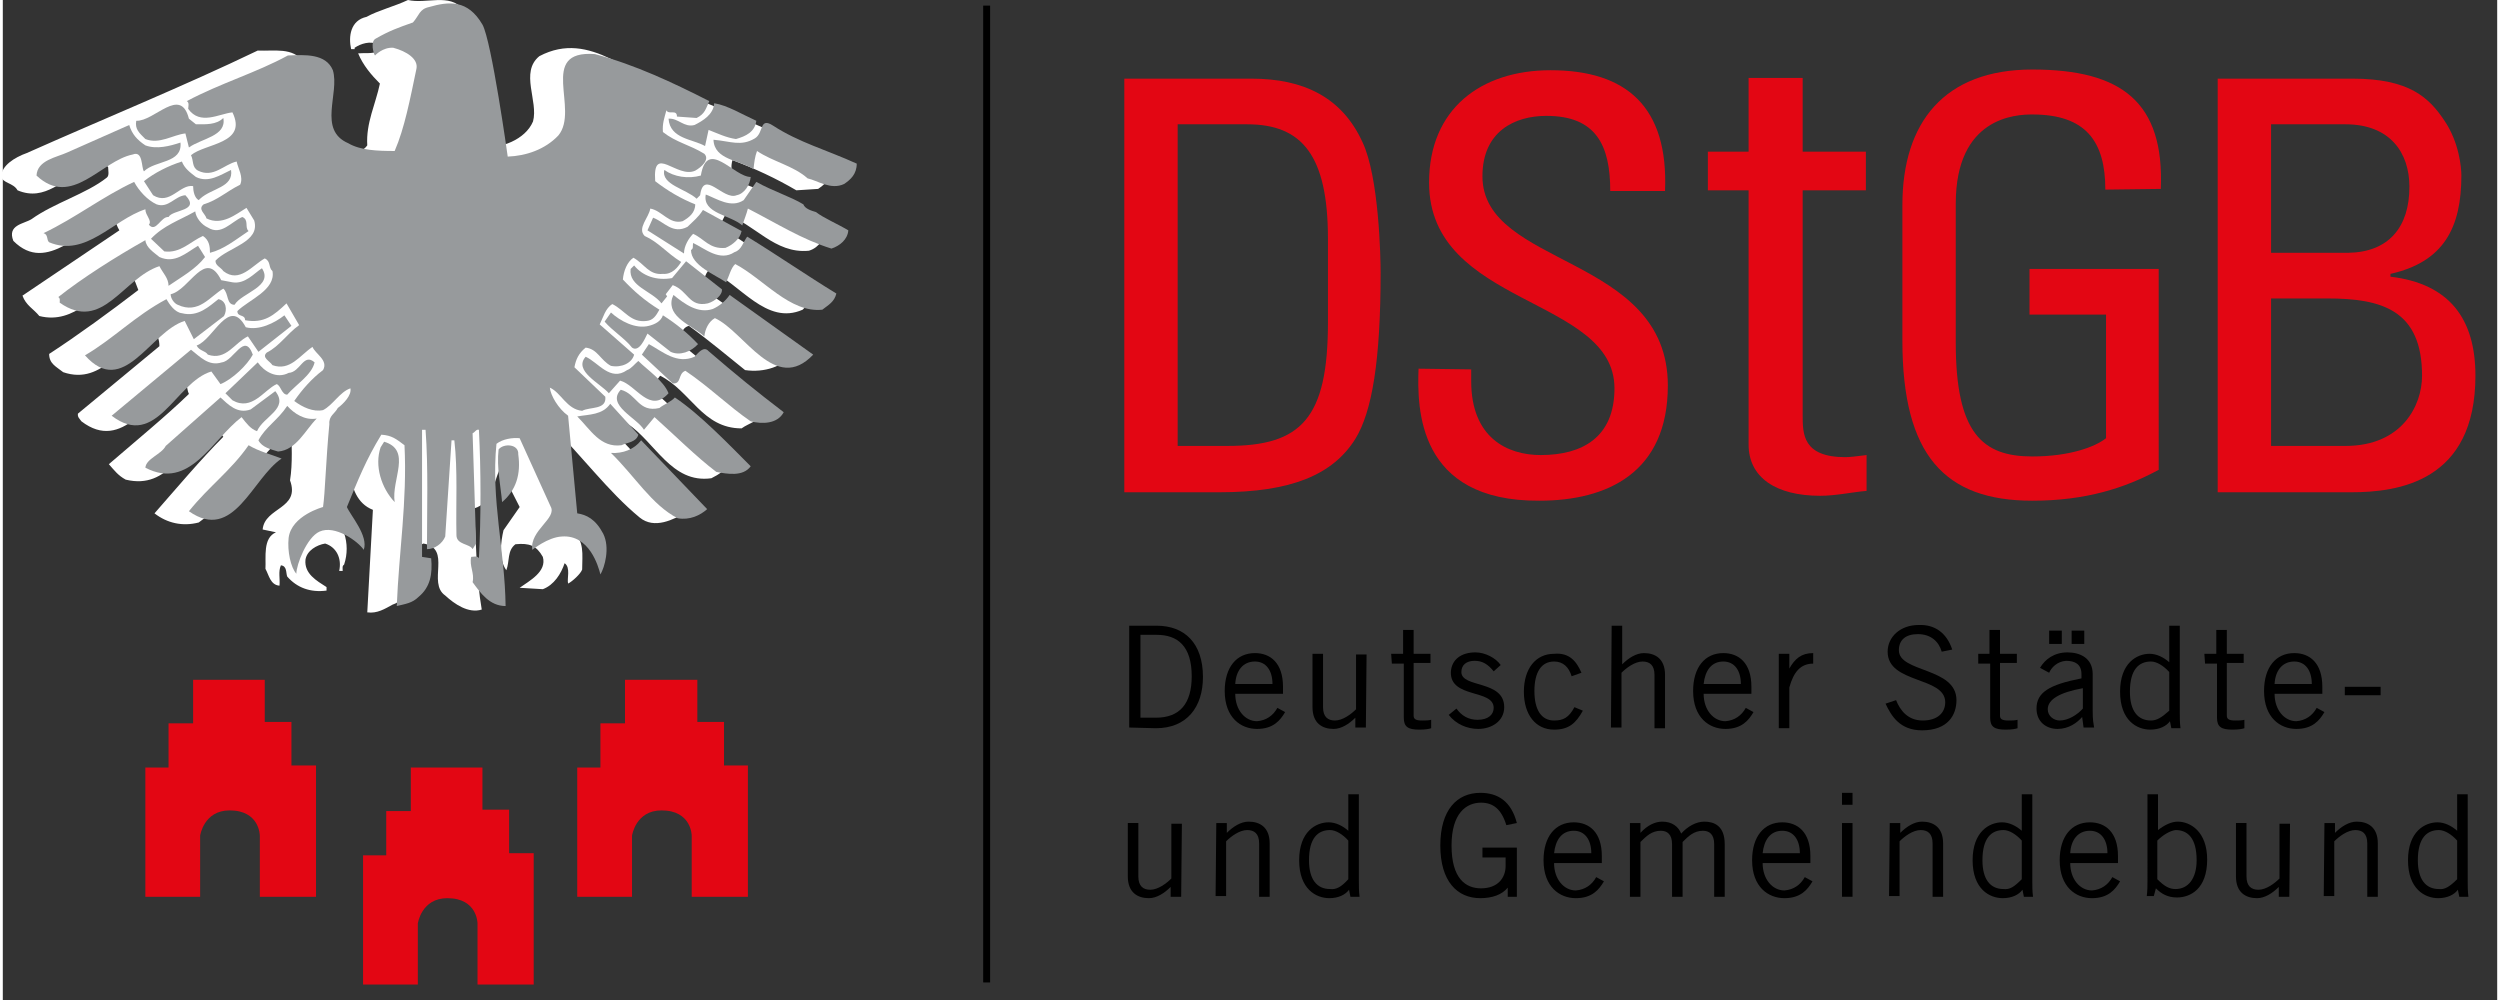 <?xml version="1.0" encoding="UTF-8" standalone="no"?>
<svg xmlns="http://www.w3.org/2000/svg" xmlns:xlink="http://www.w3.org/1999/xlink" height="148" id="Ebene_1" style="enable-background:new 0 0 355.2 142.4;" version="1.1" viewBox="0 0 355.2 142.4" width="370" x="0px" xml:space="preserve" y="0px">
<rect x="0" y="0" width="355.2" height="142.4" fill="#333333" stroke="none"/>
<style type="text/css">
	.st0{fill:#E30613;}
	.st1{fill:none;stroke:#000000;stroke-width:0.988;stroke-miterlimit:3.864;}
	.st2{fill:#FFFFFF;}
	.st3{fill:#979A9C;}
</style>
<g>
	<path class="st0" d="M167.3,17.7h9.9c7.8,0,11.5,4.4,11.5,16.3v11.9c0,13.7-3.8,17.6-14.3,17.6h-7.1L167.3,17.7L167.3,17.7z    M159.7,70.1h13.5c10.3,0,16.2-2.5,19.4-7.6c2.4-3.9,3.6-11.2,3.6-23.7c0-1.9-0.2-13.6-2.6-18.6c-2.9-6.3-8.3-9-15.8-9h-18.1   L159.7,70.1L159.7,70.1z"></path>
	<path class="st0" d="M201.6,52.5c-0.2,5.6-0.2,18.9,17.2,18.8c9.7,0,18.3-4,18.3-16.4c0-18.7-26.4-16.8-26.4-29.8   c0-6.4,4.6-8.6,9.1-8.6c7.1,0,9.1,4.2,9.1,10.7h7.8c0.5-12-5.5-17.2-16.3-17.2c-9.9,0-17.3,5.5-17.3,16c0,17.7,26.4,16.2,26.4,29.3   c0,7-4.6,9.5-10.5,9.5c-4.8,0-9.9-2.5-9.9-10.5v-1.7L201.6,52.5L201.6,52.5z"></path>
	<path class="st0" d="M242.8,21.6v5.5h5.8v36.2c0,4.7,3.9,7.3,10.2,7.3c2.2,0,4.4-0.5,6.6-0.7v-5.1c-1.5,0.2-2.5,0.3-3,0.3   c-6.1,0-6.1-3.3-6.1-6V27.1h9v-5.5h-9l0-10.5h-7.7l0,10.5H242.8L242.8,21.6z"></path>
	<path class="st0" d="M307.3,26.9c0.5-12.3-5.5-17-18.3-17c-12.5,0-18.5,7.5-18.5,19.3v19.3c0,16.3,6,22.8,18.5,22.8   c7.6,0,13.2-1.8,18-4.4V38.3h-18.4v6.5h10.9v17.6C298,63.6,294.4,65,289,65c-7.1,0-10.9-3.3-10.9-16.2V29   c0-12.3,8.5-12.7,10.9-12.7c7.6,0,10.4,3.8,10.4,10.7L307.3,26.9L307.3,26.9z"></path>
	<path class="st0" d="M323,42.5h8c7.7,0,13.5,1.6,13.5,11c0,4.3-2.9,10-10.9,10H323V42.5L323,42.5z M323,17.7h10.6   c6.3,0,9.1,4,9.1,8.9c0,5.7-2.9,9.3-8.7,9.4H323L323,17.7L323,17.7z M334.4,70.1c6.7,0,17.7-1.5,17.7-16.6   c0-8.1-3.7-13.1-12.1-14.1V39c7.6-1.7,10.1-6.6,10.1-14c0-1.1-0.3-4.7-2.4-7.8c-2.2-3.3-5-6-13.1-6h-19.2v58.9H334.4L334.4,70.1z"></path>
	<line class="st1" x1="140.1" x2="140.1" y1="0.8" y2="139.9"></line>
	<path d="M167.8,127.7h-1.5v-1.4c-0.9,0.9-2,1.6-3.1,1.6c-1.6,0-3-0.8-3-3.1v-7.6h1.5v7.6c0,1.4,0.7,1.9,1.7,1.9   c1.1,0,2.3-0.9,3-1.6v-7.8h1.5L167.8,127.7L167.8,127.7z"></path>
	<path d="M172.8,117.2h1.5v1.4c0.9-0.9,2-1.6,3.1-1.6c1.6,0,3,0.8,3,3.1v7.6h-1.5v-7.6c0-1.4-0.7-1.9-1.7-1.9c-1.1,0-2.3,0.9-3,1.6   v7.8h-1.5L172.8,117.2L172.8,117.2z"></path>
	<path d="M191.6,125.2v-5.5c-0.8-0.9-1.8-1.5-2.6-1.5c-1.7,0-3,1.1-3,4.3c0,2.7,1.1,4.1,3,4.1C189.9,126.7,190.6,126.3,191.6,125.2   L191.6,125.2z M191.6,113.1h1.5v12.3c0,0.8,0,1.5,0.1,2.3h-1.3l-0.2-1c-0.5,0.7-1.5,1.2-2.8,1.2c-1.9,0-4.3-1.3-4.3-5.4   c0-4.1,2.4-5.4,4.2-5.4c1,0,2,0.5,2.8,1.2L191.6,113.1L191.6,113.1z"></path>
	<path d="M210.7,120.7h4.9v7h-1.3v-1.3c-0.8,1-2.2,1.5-3.9,1.5c-3.3,0-5.7-2.4-5.7-7.5s2.4-7.5,5.7-7.5c2.5,0,4.4,1.2,5.2,4.3   l-1.5,0.3c-0.7-2.3-1.9-3.2-3.6-3.2c-2.1,0-4.2,1.5-4.2,6.1c0,4.7,2,6.1,4.2,6.1c2.4,0,3.5-1.5,3.5-3.2v-1.2h-3.3L210.7,120.7   L210.7,120.7z"></path>
	<path d="M220.9,121.5h5.3c0-1.9-0.9-3.2-2.5-3.2C222,118.3,221.1,119.6,220.9,121.5L220.9,121.5z M226.9,124.9l1.1,0.6   c-0.7,1.2-1.7,2.4-4,2.4c-2.3,0-4.6-1.6-4.6-5.4c0-3.4,1.7-5.4,4.3-5.4c2.2,0,4,1.4,4,4.8v1h-6.8c0,2.3,1.4,3.9,3.1,3.9   C225.3,126.7,226.3,126,226.9,124.9L226.9,124.9z"></path>
	<path d="M233.2,127.7h-1.5v-10.5h1.5v1.4c1-1.1,2.1-1.6,3.1-1.6c1.4,0,2.3,0.7,2.7,1.7c0.9-1,2.1-1.7,3.3-1.7   c1.4,0,2.9,0.6,2.9,3.2v7.5h-1.5v-7.5c0-1.4-0.7-1.9-1.6-1.9c-1.3,0-2.1,0.8-2.9,1.6v7.8h-1.5v-7.5c0-1.4-0.7-1.9-1.6-1.9   c-1.3,0-2.1,0.8-2.9,1.6L233.2,127.7L233.2,127.7z"></path>
	<path d="M250.6,121.5h5.3c0-1.9-0.9-3.2-2.5-3.2C251.7,118.3,250.8,119.6,250.6,121.5L250.6,121.5z M256.6,124.9l1.1,0.6   c-0.7,1.2-1.7,2.4-4,2.4c-2.3,0-4.6-1.6-4.6-5.4c0-3.4,1.7-5.4,4.3-5.4c2.2,0,4,1.4,4,4.8v1h-6.8c0,2.3,1.4,3.9,3.1,3.9   C255,126.7,256,126,256.6,124.9L256.6,124.9z"></path>
	<path d="M261.9,112.9h1.5v1.7h-1.5V112.9L261.9,112.9z M261.9,127.7v-10.5h1.5v10.5H261.9L261.9,127.7z"></path>
	<path d="M268.7,117.2h1.5v1.4c0.9-0.9,2-1.6,3.1-1.6c1.6,0,3,0.8,3,3.1v7.6h-1.5v-7.6c0-1.4-0.7-1.9-1.7-1.9c-1.1,0-2.3,0.9-3,1.6   v7.8h-1.5L268.7,117.2L268.7,117.2z"></path>
	<path d="M287.5,125.2v-5.5c-0.8-0.9-1.8-1.5-2.6-1.5c-1.7,0-3,1.1-3,4.3c0,2.7,1.1,4.1,3,4.1C285.8,126.7,286.4,126.3,287.5,125.2   L287.5,125.2z M287.5,113.1h1.5v12.3c0,0.8,0,1.5,0.1,2.3h-1.3l-0.2-1c-0.5,0.7-1.5,1.2-2.8,1.2c-1.9,0-4.3-1.3-4.3-5.4   c0-4.1,2.4-5.4,4.2-5.4c1,0,2,0.5,2.8,1.2L287.5,113.1L287.5,113.1z"></path>
	<path d="M294.4,121.5h5.3c0-1.9-0.9-3.2-2.5-3.2C295.5,118.3,294.5,119.6,294.4,121.5L294.4,121.5z M300.4,124.9l1.1,0.6   c-0.7,1.2-1.7,2.4-4,2.4c-2.3,0-4.6-1.6-4.6-5.4c0-3.4,1.7-5.4,4.3-5.4c2.2,0,4,1.4,4,4.8v1h-6.8c0,2.3,1.4,3.9,3.1,3.9   C298.8,126.7,299.8,126,300.4,124.9L300.4,124.9z"></path>
	<path d="M306.8,119.7v5.5c1,1,1.7,1.4,2.6,1.4c1.8,0,3-1.5,3-4.1c0-3.2-1.3-4.3-3-4.3C308.6,118.3,307.6,118.9,306.8,119.7   L306.8,119.7z M305.4,113.1h1.5v5.1c0.9-0.7,1.9-1.2,2.8-1.2c1.8,0,4.2,1.4,4.2,5.4c0,4.2-2.4,5.4-4.3,5.4c-1.3,0-2.2-0.5-3-1.3   l-0.3,1.1h-1c0.1-0.8,0.1-1.5,0.1-2.3V113.1L305.4,113.1z"></path>
	<path d="M325.6,127.7h-1.5v-1.4c-0.9,0.9-2,1.6-3.1,1.6c-1.6,0-3-0.8-3-3.1v-7.6h1.5v7.6c0,1.4,0.7,1.9,1.7,1.9   c1.1,0,2.3-0.9,3-1.6v-7.8h1.5L325.6,127.7L325.6,127.7z"></path>
	<path d="M330.6,117.2h1.5v1.4c0.9-0.9,2-1.6,3.1-1.6c1.6,0,3,0.8,3,3.1v7.6h-1.5v-7.6c0-1.4-0.7-1.9-1.7-1.9c-1.1,0-2.3,0.9-3,1.6   v7.8h-1.5L330.6,117.2L330.6,117.2z"></path>
	<path d="M349.5,125.2v-5.5c-0.8-0.9-1.8-1.5-2.6-1.5c-1.7,0-3,1.1-3,4.3c0,2.7,1.1,4.1,3,4.1C347.7,126.7,348.4,126.3,349.5,125.2   L349.5,125.2z M349.5,113.1h1.5v12.3c0,0.8,0,1.5,0.1,2.3h-1.3l-0.2-1c-0.5,0.7-1.5,1.2-2.8,1.2c-1.9,0-4.3-1.3-4.3-5.4   c0-4.1,2.4-5.4,4.2-5.4c1,0,2,0.5,2.8,1.2L349.5,113.1L349.5,113.1z"></path>
	<path d="M160.4,103.6V89.1h3.9c4,0,6.6,2.5,6.6,7.3c0,4.3-2.3,7.3-6.7,7.3L160.4,103.6L160.4,103.6z M162,90.4v11.8h2.2   c3.4,0,5.1-2,5.1-5.9c0-4.3-2-5.9-5-5.9L162,90.4L162,90.4z"></path>
	<path d="M175.5,97.4h5.3c0-1.9-0.9-3.2-2.5-3.2C176.6,94.2,175.6,95.5,175.5,97.4L175.5,97.4z M181.5,100.8l1.1,0.6   c-0.7,1.2-1.7,2.4-4,2.4c-2.3,0-4.6-1.6-4.6-5.4c0-3.4,1.7-5.4,4.3-5.4c2.2,0,4,1.4,4,4.8v1h-6.8c0,2.3,1.4,3.9,3.1,3.9   C179.9,102.6,180.9,101.9,181.5,100.8L181.5,100.8z"></path>
	<path d="M194.1,103.6h-1.5v-1.4c-0.9,0.9-2,1.6-3.1,1.6c-1.6,0-3-0.8-3-3.1v-7.6h1.5v7.6c0,1.4,0.7,1.9,1.7,1.9   c1.1,0,2.3-0.9,3-1.6v-7.8h1.5L194.1,103.6L194.1,103.6z"></path>
	<path d="M197.7,93.1h1.7v-3.4h1.5v3.4h2.4v1.3h-2.4v7.5c0,0.5,0.3,0.7,1.2,0.7c0.5,0,0.9,0,1.3-0.1v1.2c-0.3,0.1-0.8,0.2-1.7,0.2   c-1.6,0-2.2-0.4-2.2-1.7v-7.7h-1.7L197.7,93.1L197.7,93.1z"></path>
	<path d="M205.9,101.8l1.1-0.9c0.7,1,1.7,1.6,3,1.6c1.6,0,2.3-0.8,2.3-1.7c0-2.7-6.2-1.3-6.1-5.1c0.1-1.8,1.5-2.8,3.5-2.8   c1.4,0,2.9,0.8,3.6,1.8l-1,0.9c-0.8-1-1.6-1.5-2.7-1.5c-1.2,0-1.9,0.6-1.9,1.6c0,2.3,6.1,1.1,6.1,5c0,2-1.8,3.1-3.7,3.1   C208.5,103.8,206.9,103.1,205.9,101.8L205.9,101.8z"></path>
	<path d="M224.8,95.8l-1.4,0.5c-0.4-1.3-1.2-2.1-2.5-2.1c-1.8,0-2.8,1.5-2.8,4.2s1,4.2,2.8,4.2c1.3,0,2.1-0.4,2.9-1.9l1.2,0.5   c-1,1.8-2,2.7-4.1,2.7c-2.6,0-4.3-2.1-4.3-5.4s1.7-5.4,4.3-5.4C223.1,92.9,224.1,94.2,224.8,95.8L224.8,95.8z"></path>
	<path d="M229.1,89.1h1.5v5.5c0.9-0.9,2-1.6,3.1-1.6c1.6,0,3,0.8,3,3.1v7.6h-1.5v-7.6c0-1.4-0.7-1.9-1.7-1.9c-1.1,0-2.3,0.9-3,1.6   v7.8h-1.5L229.1,89.1L229.1,89.1z"></path>
	<path d="M242.2,97.4h5.3c0-1.9-0.9-3.2-2.5-3.2C243.3,94.2,242.4,95.5,242.2,97.4L242.2,97.4z M248.2,100.8l1.1,0.6   c-0.7,1.2-1.7,2.4-4,2.4c-2.3,0-4.6-1.6-4.6-5.4c0-3.4,1.7-5.4,4.3-5.4c2.2,0,4,1.4,4,4.8v1h-6.8c0,2.3,1.4,3.9,3.1,3.9   C246.6,102.6,247.6,101.9,248.2,100.8L248.2,100.8z"></path>
	<path d="M252.9,103.6V93.1h1.5v2.1c0.8-1.4,1.7-2.2,3.4-2.2v1.5c-1.8,0-2.8,1.2-3.4,3.4v5.8H252.9L252.9,103.6z"></path>
	<path d="M277.6,92.5l-1.5,0.3c-0.4-1.4-1.5-2.5-3.4-2.5c-1.7,0-2.7,0.8-2.7,2.3c0,3.2,8.2,2.4,8.2,7.1c0,2.1-1.2,4.3-4.9,4.3   c-3.2,0-4.4-2.1-5.2-3.8l1.5-0.5c0.6,1.5,1.7,2.9,3.8,2.9s3.2-1.1,3.2-2.6c0-3.7-8.2-2.6-8.2-7.2c0-2.1,1.8-3.8,4.4-3.8   C275.1,88.9,276.8,90.1,277.6,92.5L277.6,92.5z"></path>
	<path d="M281.2,93.1h1.7v-3.4h1.5v3.4h2.4v1.3h-2.4v7.5c0,0.5,0.3,0.7,1.2,0.7c0.5,0,0.9,0,1.3-0.1v1.2c-0.3,0.1-0.8,0.2-1.7,0.2   c-1.6,0-2.2-0.4-2.2-1.7v-7.7h-1.7V93.1L281.2,93.1z"></path>
	<path d="M296.2,100.9V98c-3.3,0.6-5,1.6-5,3c0,1,0.9,1.6,1.7,1.6C294.1,102.6,295.4,101.8,296.2,100.9L296.2,100.9z M291.4,95.8   l-1.3-0.7c0.7-1.2,2-2.2,3.9-2.2c1.8,0,3.6,0.8,3.6,3.1v5.3c0,1.2,0.1,1.7,0.2,2.3h-1.5l-0.2-1.5c-0.7,0.8-1.9,1.7-3.5,1.7   c-1.6,0-3-1-3-2.9c0-2.3,1.8-3.4,6.4-4.3v-0.6c0-1.4-0.9-1.9-2.2-1.9C292.5,94.2,291.7,95.1,291.4,95.8L291.4,95.8z M293.2,91.7   h-1.8v-1.9h1.8V91.7L293.2,91.7z M296.4,91.7h-1.8v-1.9h1.8V91.7L296.4,91.7z"></path>
	<path d="M308.5,101.2v-5.5c-0.8-0.9-1.8-1.5-2.6-1.5c-1.7,0-3,1.1-3,4.3c0,2.7,1.1,4.1,3,4.1C306.7,102.6,307.4,102.2,308.5,101.2   L308.5,101.2z M308.5,89.1h1.5v12.3c0,0.8,0,1.5,0.1,2.3h-1.3l-0.2-1c-0.5,0.7-1.5,1.2-2.8,1.2c-1.9,0-4.3-1.3-4.3-5.4   c0-4.1,2.4-5.4,4.2-5.4c1,0,2,0.5,2.8,1.2L308.5,89.1L308.5,89.1z"></path>
	<path d="M313.5,93.1h1.7v-3.4h1.5v3.4h2.4v1.3h-2.4v7.5c0,0.5,0.3,0.7,1.2,0.7c0.5,0,0.9,0,1.3-0.1v1.2c-0.3,0.1-0.8,0.2-1.7,0.2   c-1.6,0-2.2-0.4-2.2-1.7v-7.7h-1.7L313.5,93.1L313.5,93.1z"></path>
	<path d="M323.5,97.4h5.3c0-1.9-0.9-3.2-2.5-3.2C324.6,94.2,323.6,95.5,323.5,97.4L323.5,97.4z M329.5,100.8l1.1,0.6   c-0.7,1.2-1.7,2.4-4,2.4c-2.3,0-4.6-1.6-4.6-5.4c0-3.4,1.7-5.4,4.3-5.4c2.2,0,4,1.4,4,4.8v1h-6.8c0,2.3,1.4,3.9,3.1,3.9   C327.9,102.6,328.9,101.9,329.5,100.8L329.5,100.8z"></path>
	<polygon points="338.6,99 333.5,99 333.5,97.8 338.6,97.8  "></polygon>
	<path class="st2" d="M65.5,1.3c2.3,2.3,1.1,6.4,0.2,8.8c0.8,3.7,1.6,7.2,2.4,10.9c2.8,0.2,6.3-1.1,7.4-3.7c0.8-2.9-1.9-7,0.9-9.3   c7.4-3.9,13,3.2,19.6,4.9c7,2.9,15.3,6.6,22.5,9.9c0.1,1.7-1,3.2-2.4,4.1l-3.1,0.2c-2.9-1.7-5.9-3.1-9.1-4.3   c-1.1,4,4.7,3.7,6.3,5.4c2.4,1.7,5.1,2.8,7.5,4.4c-0.9,1.3-1.3,2.6-2.9,3.1c-4.9,0.5-7.8-3.9-11.9-5.2c-0.2,0.6-0.8,1.2-0.5,2   c4.3,2.5,8.8,6.3,13.2,8.7c0,1.2-1.1,2.3-1.7,2.9c-5.2,2.3-8.9-3.7-13.3-5.7c-0.6,0.5-1,2-0.8,2.8c4.4,3.2,8.5,5.8,12.7,9.1   c-1.3,1.9-4.1,2.8-6.8,2.4c-2.5-2-5.1-4.2-8-6.3c-1.1,0.3-1.2,1.5-1.3,2.4l11.9,9.8c-0.5,1.4-2,1.6-3.1,2.4   c-5.6,0-7.2-5.3-11.6-7.5l-1.3,1.8c4,3.7,7.7,7,11.4,10.6c-1.1,1.2-1.6,1.6-2.8,2.2c-5.7,0.8-8-5.2-12-7.8l-1.3,1.7   c3.2,3.9,7.5,7.1,9.8,10.9c-1.9,1.1-4.6,2.5-6.7,0.8c-4.5-3.7-8.3-8.9-12.7-13.2c-0.1,3.3,0.3,7,0.5,10.6c1.2,1.7,3.3,1.8,3.9,3.9   L82,75.6c-0.1-0.3-0.4-0.2-0.8-0.2L81,75.6c1.9,1.3,1.5,3.4,1.5,5.5c-0.2,0.6-1.4,1.7-2,2c-0.2-0.6,0.4-2.3-0.5-2.9   c-0.5,1.5-1.5,3.1-3.1,3.7l-3.3-0.2c1.4-1,3.9-2.3,3.3-4.4c-0.9-1.6-1.9-2-3.9-1.8c-1.2,0.9-0.8,2.4-1.3,3.7   c-1.1-1.5-0.8-4-0.4-5.7l2.3-3.3l-2.8-5.5c-0.9,2-1.2,5-3.7,5.7c0.3,4.5,0.3,9.8,1.1,14.4c-1.9,0.6-3.9-0.8-5.2-2   c-2.6-1.8,1-6.7-3.1-7.4c-4.1,1.6-0.3,7.3-4.4,8.7c-1.1,0.6-2.2,1.3-3.6,1.1l0.8-14.6c-2.3-0.9-3-3.2-3.3-5.4l-0.5-0.5   c-1.3,1.8-1.9,3.9-2.9,5.7c2.5,1.8,3.6,5,2.6,8c-0.3,0.2-0.2,0.5-0.2,0.9h-0.5c0.4-1.8-0.4-3.4-2-3.9c-1.2,0.2-2.6,1-2.8,2.3   c-0.2,2,1.6,3,3,3.9v0.5c-2.3,0.3-4.2-0.4-5.6-2c-0.2-0.5,0-1.5-0.9-1.6c-0.4,0.9-0.1,1.9-0.2,2.9c-1.3-0.1-1.5-1.5-2-2.4   c0.1-1.6-0.4-4.4,1.5-5.2L37,75.4c0.3-3.2,5.4-2.9,3.9-7c0.4-2.4,0.2-5.3,0.2-7.5c-4.9,4.4-8,9.8-13.2,13.5   c-2.3,0.6-4.5,0.1-6.3-1.3c2.9-3.3,6.6-7.7,9.8-10.9l-1.3-1.7c-4.6,3-6.4,9.3-12.6,7.8c-1.1-0.6-1.6-1.3-2.4-2.2   c3.7-3.2,8.1-6.8,11.4-10c-0.4-0.8-0.1-2.2-1.3-2c-4.4,2.6-8.1,10.4-14,5.9c-0.2-0.3-0.6-0.6-0.5-1.1l11.6-9.6c0-1-0.3-1.7-1-2.6   c-4.2,1.8-6.9,8.3-12.7,6.3c-1-0.8-2-1.2-2-2.6c4-2.6,8.8-6.1,12.7-9.1c-0.3-0.8-0.5-1.4-0.9-2h-1c-4,2.2-7.1,7-12.2,5.7   c-0.8-1-1.9-1.5-2.4-2.9l13.8-9.3c-0.3-0.5-0.6-1.2-0.5-1.6c-5,1-9.7,8-14.6,3.1c-0.9-2.3,1.5-2.4,2.6-3.1   c3.2-2.3,7.8-3.6,10.7-5.9c0.4-0.3,0.2-1,0.2-1.5c-1.1-1.4-2.2,0.6-3.3,0.5c-3.1,1-5.6,4.5-9.6,2.8c-0.6-1.1-2.2-1-2.3-2   c0-1.5,1.9-2.7,3.6-3.3c11-4.9,22.3-9.5,32.9-14.6c2.4,0.1,5-0.5,6.5,1.6c3.1,4-2.5,11.2,5,12.1c1.3,0,3,1.4,4.1-0.2   c-0.2-3.2,1.2-5.9,1.8-8.8c-1.2-1.2-2.4-2.6-3.1-4.3c1-0.1,2,0.1,2.8-0.3V6.3c-1.1-0.5-2.4-0.1-3.3,0.5v0.2h-0.5   c-0.4-1.8-0.1-4.1,2.2-4.6c1.6-0.9,4-1.5,5.9-2.4C60.3,0.6,63.6-1,65.5,1.3L65.5,1.3z"></path>
	<path class="st3" d="M68.3,3.5c1.3,2.3,3.6,18.8,3.6,18.8c2.6-0.1,5.3-1,7.2-3c3.1-3.7-3-12.2,5.2-11.6c5.7,1.5,11.2,4.1,16.3,6.7   c-0.5,1.1-0.6,1.8-1.8,2.4l-2.8-0.2c0-1.1-1.2-0.2-1.5-0.9c-0.3,1.1-0.6,1.9-0.5,3.1c1.9,1.5,3.8,1.8,5.9,3.1   c0.8,0.8-0.4,1.9-1.3,2.4c-2.6,1.2-6.1-3.9-5.7,1.5c1.8,1.4,3.7,2.5,5.7,3.3c0,1.2-0.9,1.9-1.8,2.4c-1.9,0.5-2.9-1.5-4.6-1.8   c-0.2,1.3-1.9,2.8-0.8,3.9c2,0.9,3.1,2.4,5.2,3.7c-0.5,0.8-1.3,1.8-2.6,1.7c-2,0.2-2.6-1.4-4.2-2.3c-0.9,0.6-1.4,1.9-1.5,3.1   c1.6,1.7,3.1,3,5.2,4.3c-0.5,0.9-0.9,1.5-1.8,1.6c-2.3,0.3-3.1-1.5-4.9-2.4c-1,0.6-1.3,1.9-1.8,2.9l4.9,4.3   c-0.3,1.2-1.8,1.9-3.3,1.6c-1.5-0.8-1.9-2.4-3.6-2.6c-1,0.8-1.4,1.7-1.6,2.8l4.4,4.2c0.2,1.9-2.2,1.4-3.3,2c-2.2-0.2-3-2.6-4.6-3.3   c0.1,1.1,1.2,3,2.6,4l1.3,13.9c1.3,0.2,2.6,0.8,3.7,2.9c1,2,0.2,4.8-0.4,5.8c-0.3-1.2-1.6-5.7-5.5-5.4c-2,0.1-4.2,1.9-4.2,1.9   c-0.4-2.8,3.6-4.5,2.6-6.2l-4.4-9.7c-1-0.1-2.4,0.1-3.3,0.8c-0.8,7.9,1.2,15.2,1.3,23.1c-2.3,0-3.6-1.9-4.7-3.4   c0.3-1.3-0.5-2.3-0.2-3.6c0.3,0,0.9-0.2,1.1,0.2c0.3-5.9,0.3-12.4,0-18.3c-0.4-0.1-0.5,0.3-0.9,0.5l0.5,15.7l-0.5,0.8   c-0.4-0.8-2.3-0.6-2.3-2c-0.1-4.4,0.2-9.2-0.3-13.5h-0.4L63,76.4c-0.4,1-1.5,1.8-2.6,1.8c0-5.7,0.2-11.5-0.2-17h-0.5v18.1l1.3,0.2   c0.2,2.2-0.1,4.1-1.8,5.5c-0.9,0.9-1.9,1-3.1,1.3c0.3-7.7,1.5-14.9,1.1-22.9c-1.2-0.9-1.8-1.4-3.3-1.5c-2.2,3.6-3.3,6.4-4.9,10.3   c0.5,1.2,3.1,4.1,2.4,6.1c-0.8-1.2-4.1-3.6-6.3-2.6c-1.8,0.8-3.3,4.7-3.3,6c-0.8-0.9-1.3-3.2-1.1-5.1c0.4-3.2,4.9-4.4,4.9-4.4   c0.3-2,0.4-6.6,0.9-11.8c-0.1-1.2,0.8-1.5,1.2-2.3c0.8-0.6,2-1.8,1.8-2.8c-1.5,0.5-2.5,2.4-3.9,3.1c-1.4,0.3-2.9-0.4-4.1-1.3   c1.1-1.6,2.5-3.2,4.1-4.4c0.8-1.4-1.1-2.3-1.5-3.3c-1.8,1.2-3.2,3.5-5.7,2.6c-0.4-0.6-1.6-1.1-0.8-1.8c1.8-0.9,2.9-2.7,4.6-3.9   l-1.8-3.1c-1.8,1.7-3.2,2.9-5.9,2.4c0-0.9-1.1-0.4-1.1-1.3c1.6-1.6,5.5-3,5-5.7c-0.6-0.5-0.2-1.4-1.1-1.8c-1.8,1-3.6,3.6-5.9,1.8   c-0.3-0.5-1.2-0.8-1.1-1.5c1.8-1.9,6.4-2.6,5.5-5.7l-1.1-1.8c-1.5,0.9-3.5,2.6-5.7,1.5c-0.1-0.6-1.3-1.3-0.4-2   c2-0.6,3.2-1.8,5.2-2.8c0.5-1.1-0.3-2.3-0.5-3.3c-1.8,0.4-3.3,2.4-5.5,1.3c-0.9-0.5-0.6-1.4-1-2.2c2-1.7,8.1-1.6,5.9-6.1   c-1.9,0.2-4.6,1.9-6.3-0.5c0-0.3,0.2-0.9-0.2-1.1c4.9-2.6,9.8-4,14.4-6.5C43,7.8,46,7.6,47,10c1,3.3-2.2,8.5,2.2,10.4   c1.7,1,4.1,1.1,6.6,1.1c1.4-3.2,2.2-7.4,3.1-11.7c0.3-1.4-1.4-2.5-3.3-3c-1.5-0.1-2.6,1.1-2.6,1.1c-0.2-0.2-0.7-2,0.1-2.4   c1.9-1.1,3.3-1.6,5.3-2.3c0.9-1,0.9-1.9,2.3-2.2C63.5,0.2,66.2-0.1,68.3,3.5L68.3,3.5z"></path>
	<path class="st3" d="M107.3,17.2c-0.2,1.6-1.5,2.2-2.9,2.6c-1.4-0.2-2.6-0.8-3.9-1.3l-0.5,2.3c-1.7-1-5-1-5.2-3.9   c1.4-0.1,2.2,1.3,3.7,0.9c1.2-0.6,2.7-1.5,2.8-3.1C103.2,15,105.3,16.3,107.3,17.2L107.3,17.2z"></path>
	<path class="st3" d="M27.5,17.7c1.4,0,2.9,0.1,3.9-0.9c0.5,2.6-3.1,2.9-4.9,4.2L26,19c-1.8,0.2-3.7,1.6-5.7,0.8   c-0.9-0.9-1.5-1.4-1.3-2.6c2.6,0.1,6.3-5,7.5-0.3L27.5,17.7L27.5,17.7z"></path>
	<path class="st3" d="M20.3,20.7c1.6,0.6,3.5,0.1,5-0.4c0.3,3-3.6,2.5-5.2,4.1c-0.4-0.5-0.1-3-1.6-2.4C14,22.9,9.8,29.7,4.8,25   c0.1-2.2,2.9-2.6,4.4-3.3l8.8-3.9C18.4,19.1,19.1,19.9,20.3,20.7L20.3,20.7z"></path>
	<path class="st3" d="M121.6,23.3c0,1.5-0.9,2.3-1.8,2.9c-1.9,0.9-3.8-0.5-5.2-0.8c-2-1.8-5-2.4-7.2-3.9c-0.3,0.8-0.4,1.6-0.5,2.6   c-1.9-1.3-5.6-1.3-5.7-4.2c2.4,0.2,3.9,1,5.9-0.2c1.3-0.8,0.6-3.1,2.6-1.8C113.4,20.3,117.2,21.3,121.6,23.3L121.6,23.3z"></path>
	<path class="st3" d="M106.5,25.2c-0.1,1.1-0.9,2.4-2,2.6c-1.9,0.8-4.7-3.8-5.2,0l-0.5,0.5c-1.5-1.4-5.1-2-4.6-4.1   c1.4,1,3.4,1.3,5.2,0.8C100.3,19.6,104.1,25.2,106.5,25.2L106.5,25.2z"></path>
	<path class="st3" d="M27.5,25.2c1.8,0.9,3.5-0.3,5-1c0.4,2.5-2.8,2.6-4.4,4.1l-0.2,0.2c-0.6-0.3-0.8-1.3-0.8-2   c-1.9-0.3-3.3,2.8-5.7,1.3l-1.3-2c1.5-1.2,3.5-2.2,5.4-2.8C25.9,24,26.6,24.5,27.5,25.2L27.5,25.2z"></path>
	<path class="st3" d="M114,29.1c0.2,0.6,1.1,0.9,1.8,1.1c1,0.8,3.1,1.7,4.6,2.6c-0.1,1.3-1.2,2.2-2.4,2.6c-4.2-1.3-7.8-3.6-11.9-5.7   c-0.2,0.8-0.5,1.5-0.8,2.4c-1.7-1.5-5.7-1.7-5.2-4.4c1.6,0.6,3.6,2,5.4,0.8l1.8-2.6C109.6,27.2,112.2,28,114,29.1L114,29.1z"></path>
	<path class="st3" d="M21.9,29.1c1.7,0.6,2.6-1.2,4.1-1.3c2.2,2.3-1.8,2-2.4,3.1c-1.1-0.1-1.8,2.3-2.8,1.1c0.5-0.6-0.5-1.3-0.5-2.2   c-4.6,1.5-8.5,6.9-13.7,4.7c-0.4-0.3-0.1-1.1-0.8-1.3c4.6-2.2,8.4-5.2,12.9-7.3C19.4,27.2,20.6,28.5,21.9,29.1L21.9,29.1z"></path>
	<path class="st3" d="M105.2,32.9c-0.2,1.1-1.3,2-2.3,2.4c-2.3,0.2-3-1.3-4.6-2C97.7,33.9,97,35,97,36.1l-5.2-3.3l0.8-1.8   c1.6,0.6,2.8,2.4,4.9,1.3c0.9-0.9,1.5-1.3,2.2-2.4L105.2,32.9L105.2,32.9z"></path>
	<path class="st3" d="M29.2,32.4c1.9,1.2,3.3-0.8,4.9-1.5c1,0.4,0.3,1.5,0.9,2c-1.8,1.2-3.5,2.6-5.5,3.1c0-0.9-0.1-1.8-1-2.4   c-1.8,0.8-3.2,2.5-5.5,2.2L21.1,34c1.8-1.9,4-2.6,6.3-3.9C27.5,31,28.3,32,29.2,32.4L29.2,32.4z"></path>
	<path class="st3" d="M118.7,41.8c-0.3,1.2-1.1,1.6-2,2.3c-4.6,0.5-8.4-4.4-12.4-6.5c-0.6,0.5-0.9,1.8-1.3,2.6c-1.6-1.1-5-2.4-5-4.6   c0.4-0.2,0.2-0.6,0.3-1c1.7,0.8,3.8,2.7,5.9,1.3c1-0.3,1.2-1.4,1.8-2.2C110.1,36.2,114.6,39.3,118.7,41.8L118.7,41.8z"></path>
	<path class="st3" d="M20.3,34.2c0.1,1.1,1.3,1.8,2,2.4c2.2,1,3.8-0.6,5.5-1.6l1,1.6c-1.3,1.7-3.3,2.8-5.2,4.1   c0-1.1-0.8-1.8-1.3-2.8c-5.2,1.7-8.1,9.5-14.2,5.2c0-0.3,0.1-0.6-0.2-0.8C11.3,39.6,16.2,36.5,20.3,34.2L20.3,34.2z"></path>
	<path class="st3" d="M102.4,41.2c0.1,0.8-1,1.7-2,2c-2.7,0.6-2.8-1.8-5-2.6l-1,1.3l0.2,0.3l-0.8,1c-1.4-1.8-4.7-2.4-4.4-4.9   l0.5-0.5c1.2,1.5,3.2,2.2,5.4,1.8l2-2.4L102.4,41.2L102.4,41.2z"></path>
	<path class="st3" d="M32.7,40.2c1.8,0.3,3.1-1.3,4.2-2c1.7,2.6-2.9,3.5-3.9,5.2c-1.2,0-0.8-1.6-1.6-2.3c-1.9,1.1-3.5,3.7-6.5,2.3   c-0.5-0.2-1-0.9-1-1.5c2.7-0.6,4.9-6.6,7.2-2L32.7,40.2L32.7,40.2z"></path>
	<path class="st3" d="M101.1,44c0.9-0.4,1.8-1.1,2.4-2l11.9,8.5c-5.4,5.7-9.8-3.3-14-5.2c-0.9,0.5-1.4,1.6-1.5,2.6   c-1.8-1.6-5.3-2.7-4.6-5.4l0.2-0.5C97.1,43.3,99,44.7,101.1,44L101.1,44z"></path>
	<path class="st3" d="M25.5,44.6c2.3,0.6,3.9-1,5.2-2c1.1,0.2,1.3,1.5,0.8,2.4l-4.3,3.3l-1.3-2.6c-4.9,1.5-8.7,11.1-14.2,4.9   c4.1-2.4,7.1-5.6,11.6-8C23.7,43.3,24.5,44.5,25.5,44.6L25.5,44.6z"></path>
	<path class="st3" d="M92,46.4c0.8-0.2,1.7-0.6,2-1.5c1.9,1.2,3.6,2.6,5,4.1c-1,1.1-2.6,1.7-3.9,1.1l-3.3-2.6   c-0.4,0.8-1.2,2.7-2.2,2c-1-1.3-2.8-2.4-3.9-3.7l0.9-1.3C87.9,45.7,90.1,46.9,92,46.4L92,46.4z"></path>
	<path class="st3" d="M36.4,50.1l-1.5-2.2c-1.9,0.9-3.1,3.5-5.7,2.6c-0.4-0.6-1.2-0.5-1.6-1.3c2.4-0.8,4.6-7.1,7-2.6   c1.9,0.5,4.1-0.6,5.5-1.7l1,1.5L36.4,50.1L36.4,50.1z"></path>
	<path class="st3" d="M98.5,50.8c0.5-0.5,1.3-1.6,2-0.8c3.7,3.2,6.9,5.8,10.7,8.7c-0.9,1.7-3.1,1.7-4.7,1.3   c-3.2-2.2-5.9-4.9-9.3-7.2c-1.1,0.4-0.5,1.9-1.8,1.8L91,50.5L92,49C94,50.1,96,51.9,98.5,50.8L98.5,50.8z"></path>
	<path class="st3" d="M35.6,50.5C34.8,52,32.7,54,31,54.7l-1.3-1.8c-5.1,1.5-7.8,11.2-14.2,6.3l11.3-9.4c1.3,1,2.5,2.4,4.4,1.8   C32.9,51.4,34.4,47.2,35.6,50.5L35.6,50.5z"></path>
	<path class="st3" d="M88.9,52.7c0.6-0.2,1.1-0.9,1.6-1.3c1.3,1.3,3.6,2.8,4.3,4.6c-2.7,3-4.6-1.2-6.9-1.8L86.3,56   c-1.2-1.4-5.1-3.2-3.3-5.2C84.8,51.6,86.5,54.4,88.9,52.7L88.9,52.7z"></path>
	<path class="st3" d="M44.4,51.6c-0.4,1.8-2.7,3.2-3.9,4.6c-0.8,0-0.9-1.3-1.5-1.5c-1.8,0.8-3.5,3.9-6.3,2.3l-1-1l4.6-4.4   c0.9,1.3,2.7,2.4,4.4,1.5C42.4,53,42.8,50.2,44.4,51.6L44.4,51.6z"></path>
	<path class="st3" d="M93.5,58.1c0.6-0.5,1.7-0.9,2.2-1.5c3.6,2.4,7.8,6.8,10.8,9.8c-1.1,1.5-3.3,1.1-4.9,0.8   c-2.9-2.2-6-5.3-8.8-7.8l-1.5,1.8c-1-1.7-5.4-3.5-3.3-5.7C90.3,56.1,90.5,58.8,93.5,58.1L93.5,58.1z"></path>
	<path class="st3" d="M36.2,61.4c-0.9-0.3-1.5-1.1-2.2-2c-4.2,3.2-7.4,10.5-13.7,7.2c0.1-1.3,2.3-1.9,2.9-3.1l7.8-6.9   c1.1,1,2.4,2.4,4.3,1.7l3.5-2.6C40.8,58.2,37.1,59.3,36.2,61.4L36.2,61.4z"></path>
	<path class="st3" d="M90.5,61.9c-0.3,1.1-1.6,1.1-2.4,1.5c-3,0.4-4.4-2.2-6.3-4.1c1.7-0.3,3.6-0.2,4.7-1.8L90.5,61.9L90.5,61.9z"></path>
	<path class="st3" d="M44.7,59.6c-1.6,1.6-2.9,4.5-5.5,4.7c-1-0.3-2.3-0.6-2.8-1.6c1-1.9,2.8-2.9,4.1-4.9   C41.5,58.9,43,59.9,44.7,59.6L44.7,59.6z"></path>
	<path class="st3" d="M100.3,72.5c-1,0.9-2.5,1.6-4.2,1.3c-3.7-1.9-6.1-6-9.5-9.3c1.7,0.1,3.3-0.5,4.3-1.8L100.3,72.5L100.3,72.5z"></path>
	<path class="st3" d="M55.8,71.5c-1.9-2-2.9-5.2-2-7.8l0.5-0.8C58.3,64.1,55.3,68.3,55.8,71.5L55.8,71.5z"></path>
	<path class="st3" d="M39.7,65.3c-4.2,2.8-6.8,12-13.2,7.5c2.9-3.6,6-5.8,8.5-9.4C36.5,64.3,38.2,64.7,39.7,65.3L39.7,65.3z"></path>
	<path class="st3" d="M73.4,64.7c0.4,2.8-0.3,5.1-2.3,6.8c-0.2-2.3-0.8-4.9-0.5-7.5C71.3,63.1,73.5,63.2,73.4,64.7L73.4,64.7z"></path>
	<path class="st0" d="M72.1,121.4v-6.1h-3.8v-6H58.1v6.2h-3.5v6.3h-3.3v18.4h7.8l0-8.7c0,0,0.5-3.6,4.2-3.6c4.3,0,4.3,3.6,4.3,3.6   l0,8.7h8v-18.7H72.1z"></path>
	<path class="st0" d="M102.7,108.9v-6.1h-3.8v-6H88.6v6.2h-3.5v6.3h-3.3v18.4h7.8l0-8.7c0,0,0.5-3.6,4.2-3.6c4.3,0,4.3,3.6,4.3,3.6   l0,8.7h8v-18.7H102.7z"></path>
	<path class="st0" d="M41.1,108.9v-6.1h-3.8v-6H27.1v6.2h-3.5v6.3h-3.3v18.4h7.8l0-8.7c0,0,0.5-3.6,4.2-3.6c4.3,0,4.3,3.6,4.3,3.6   l0,8.7h8v-18.7H41.1z"></path>
</g>
<desc>DStGB</desc></svg>

